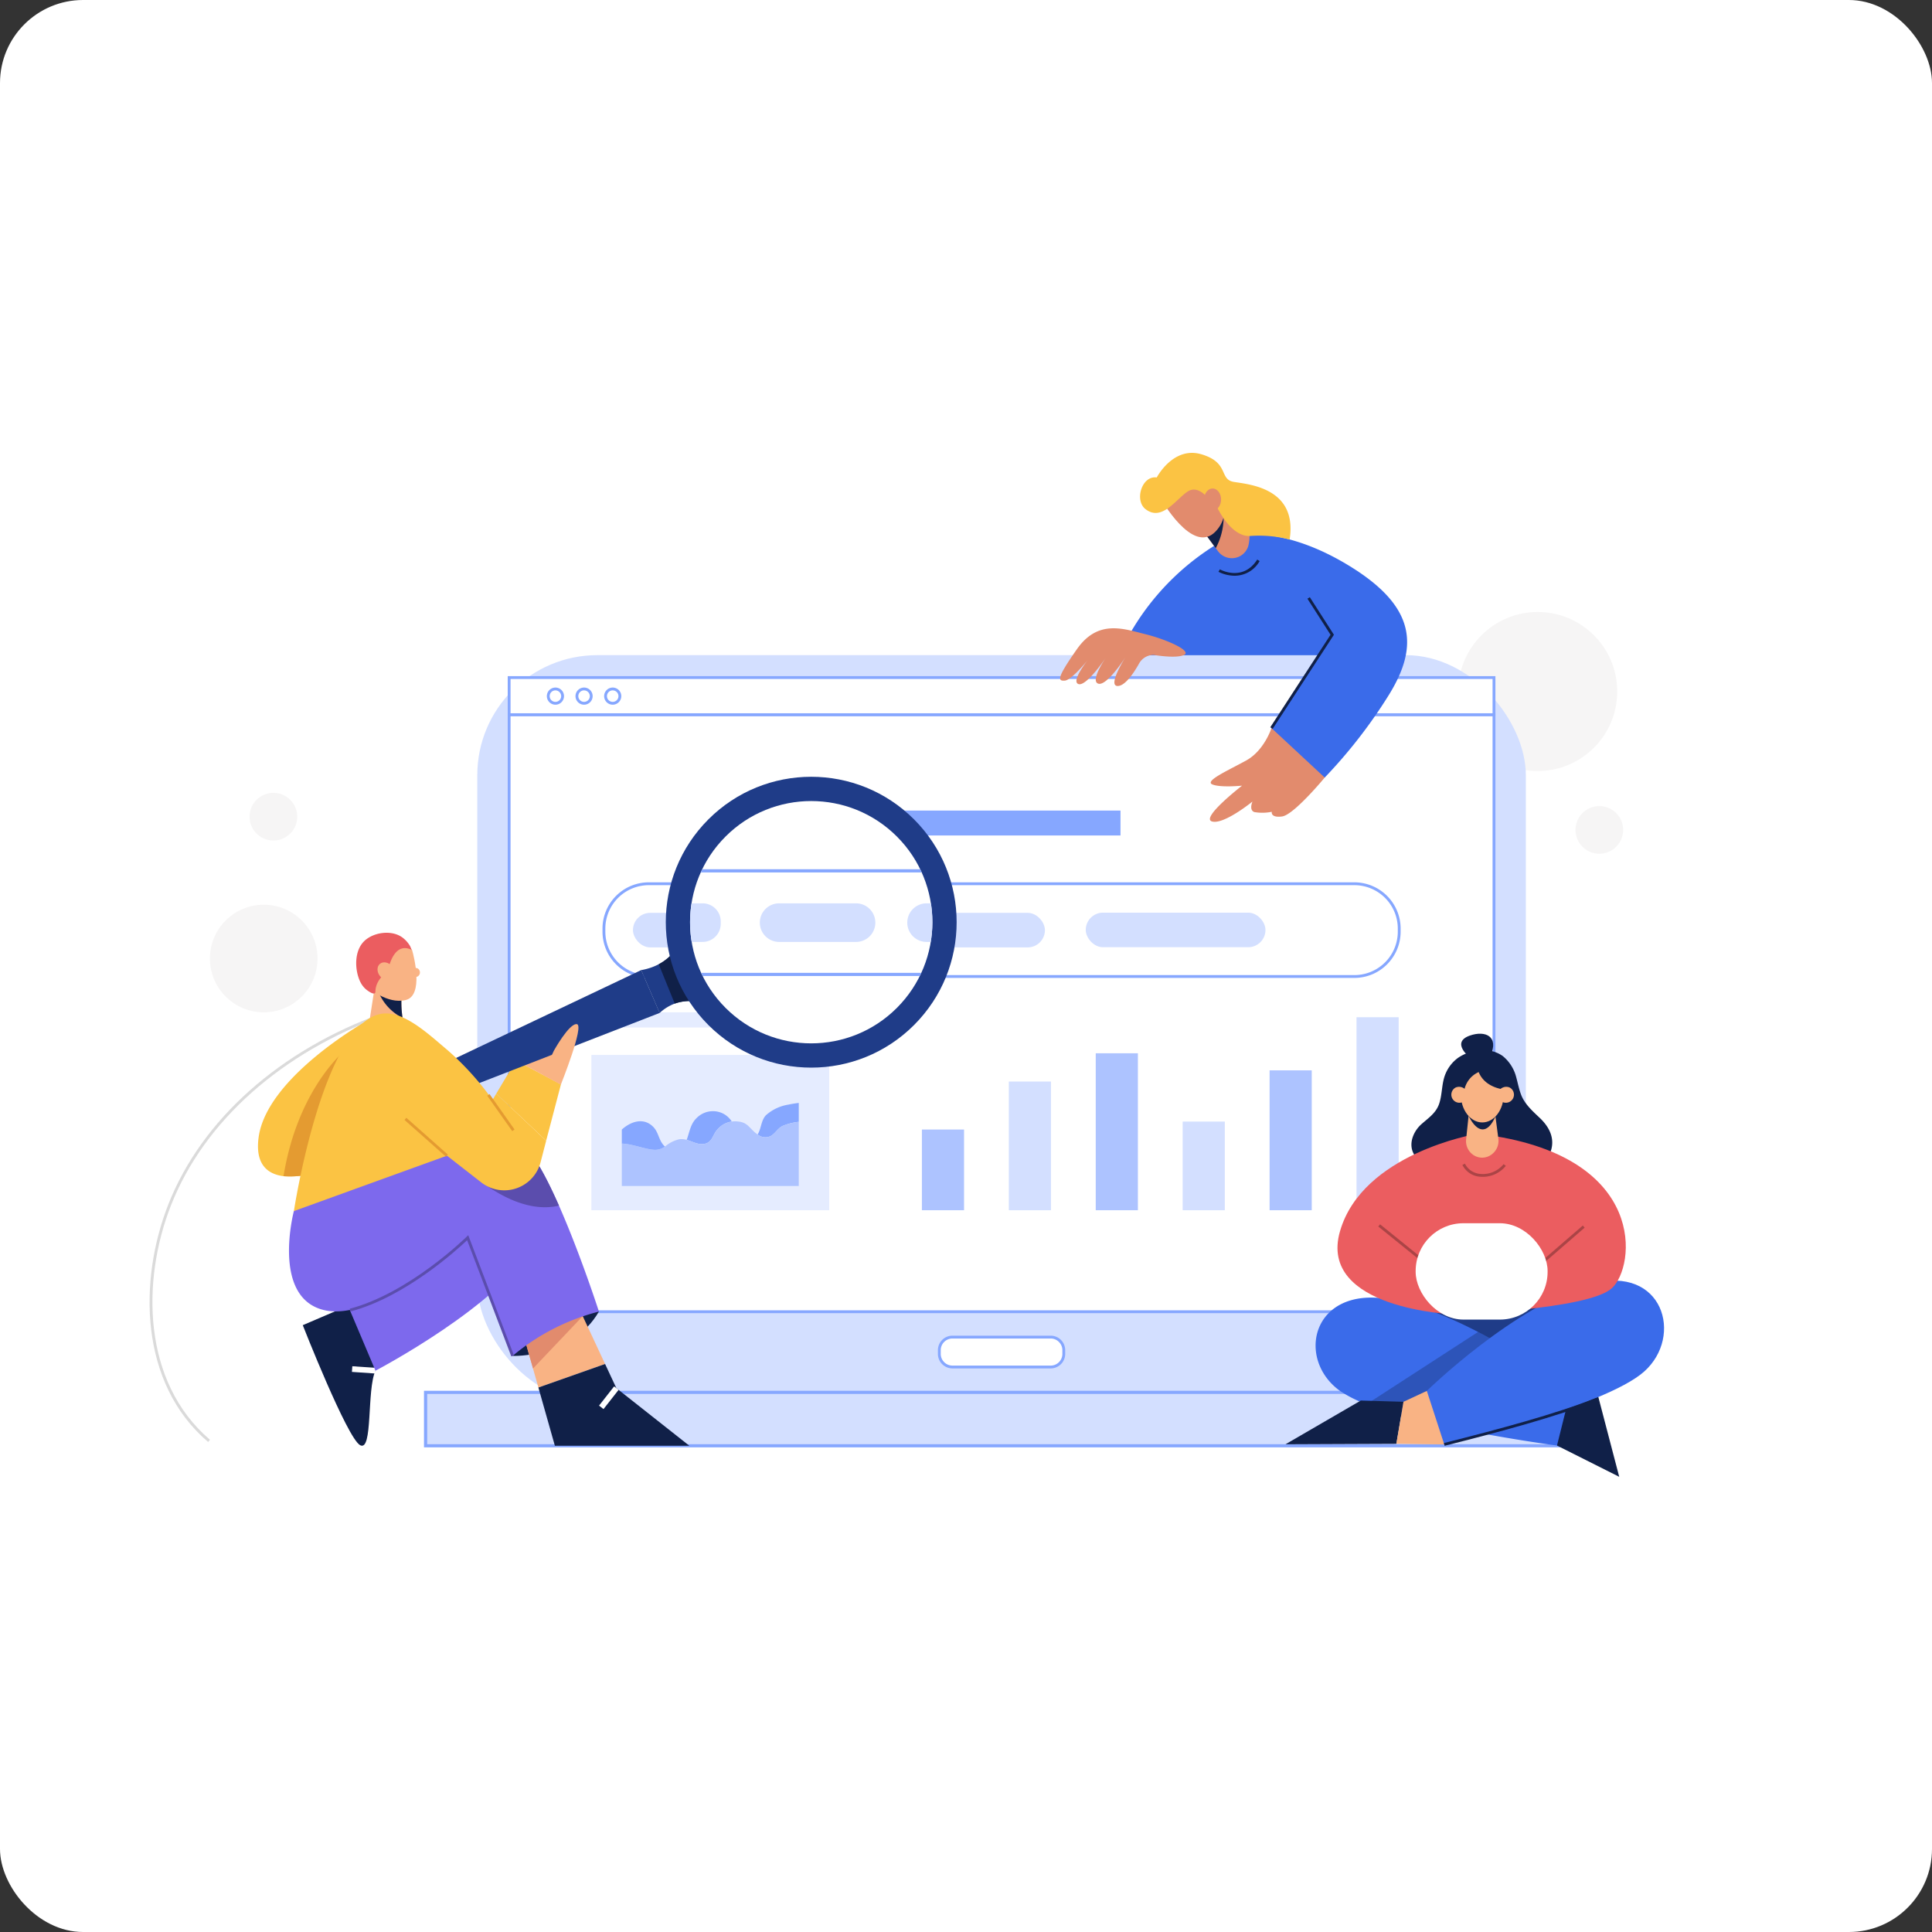 <svg xmlns="http://www.w3.org/2000/svg" width="465" height="465" viewBox="0 0 465 465">
  <rect x="0" y="0" width="465" height="465" fill="#333333" stroke="none"/>
  <g id="website-traffic" transform="translate(-113 -2417)">
    <rect id="Rectangle_7288" data-name="Rectangle 7288" width="465" height="465" rx="20" transform="translate(113 2417)" fill="#fff"/>
    <g id="Group_12058" data-name="Group 12058" transform="translate(17.29 2321.287)">
      <g id="Group_12029" data-name="Group 12029" transform="translate(131.71 216.279)">
        <circle id="Ellipse_802" data-name="Ellipse 802" cx="12.949" cy="12.949" r="12.949" transform="translate(14.526 97.185)" fill="#f6f5f5"/>
        <circle id="Ellipse_803" data-name="Ellipse 803" cx="19.141" cy="19.141" r="19.141" transform="translate(314.957 26.727)" fill="#f6f5f5"/>
        <circle id="Ellipse_804" data-name="Ellipse 804" cx="5.736" cy="5.736" r="5.736" transform="matrix(0.156, -0.988, 0.988, 0.156, 23.241, 80.77)" fill="#f6f5f5"/>
        <circle id="Ellipse_805" data-name="Ellipse 805" cx="5.736" cy="5.736" r="5.736" transform="translate(341.436 76.077) rotate(-22.5)" fill="#f6f5f5"/>
        <path id="Path_55509" data-name="Path 55509" d="M192.247,1203.409c-16.614-14.175-16.767-38.976-9.548-57.267,8.038-20.367,26.878-37.131,51.69-46q.9-.321,1.809-.636l.224.644q-.9.313-1.8.634c-24.627,8.8-43.32,25.42-51.285,45.6-7.13,18.065-7,42.541,9.357,56.5Z" transform="translate(-178.155 -976.916)" fill="#dadada"/>
      </g>
      <g id="Group_12040" data-name="Group 12040" transform="translate(197.758 253.394)">
        <rect id="Rectangle_8484" data-name="Rectangle 8484" width="252.371" height="180.142" rx="28.91" transform="translate(12.827 0)" fill="#d3dfff"/>
        <g id="Group_12032" data-name="Group 12032" transform="translate(20.151 5.055)">
          <g id="Group_12030" data-name="Group 12030" transform="translate(0 8.935)">
            <rect id="Rectangle_8485" data-name="Rectangle 8485" width="237.039" height="143.699" transform="translate(0.341 0.341)" fill="#fff"/>
            <path id="Path_55512" data-name="Path 55512" d="M990.784,767.088H753.063V622.708H990.784Zm-237.039-.681H990.1V623.39H753.745Z" transform="translate(-753.063 -622.708)" fill="#86a7ff"/>
          </g>
          <g id="Group_12031" data-name="Group 12031">
            <rect id="Rectangle_8486" data-name="Rectangle 8486" width="237.039" height="8.935" transform="translate(0.341 0.341)" fill="#fff"/>
            <path id="Path_55513" data-name="Path 55513" d="M990.784,572.729H753.063v-9.617H990.784Zm-237.039-.682H990.1v-8.254H753.745Z" transform="translate(-753.063 -563.112)" fill="#86a7ff"/>
          </g>
        </g>
        <g id="Group_12033" data-name="Group 12033" transform="translate(29.57 7.8)">
          <path id="Path_55514" data-name="Path 55514" d="M817.948,585.543a2.064,2.064,0,1,1,2.064-2.064A2.067,2.067,0,0,1,817.948,585.543Zm0-3.447a1.383,1.383,0,1,0,1.383,1.383A1.385,1.385,0,0,0,817.948,582.1Z" transform="translate(-815.884 -581.414)" fill="#86a7ff"/>
          <path id="Path_55515" data-name="Path 55515" d="M863.929,585.543a2.064,2.064,0,1,1,2.064-2.064A2.067,2.067,0,0,1,863.929,585.543Zm0-3.447a1.383,1.383,0,1,0,1.383,1.383A1.384,1.384,0,0,0,863.929,582.1Z" transform="translate(-854.971 -581.414)" fill="#86a7ff"/>
          <path id="Path_55516" data-name="Path 55516" d="M909.911,585.543a2.064,2.064,0,1,1,2.064-2.064A2.067,2.067,0,0,1,909.911,585.543Zm0-3.447a1.383,1.383,0,1,0,1.383,1.383A1.384,1.384,0,0,0,909.911,582.1Z" transform="translate(-894.059 -581.414)" fill="#86a7ff"/>
        </g>
        <g id="Group_12034" data-name="Group 12034" transform="translate(0 177.055)">
          <rect id="Rectangle_8487" data-name="Rectangle 8487" width="277.257" height="12.858" transform="translate(0.383 0.383)" fill="#d3dfff"/>
          <path id="Path_55517" data-name="Path 55517" d="M896.688,1723.9H618.665v-13.623H896.688Zm-277.257-.765H895.922v-12.093H619.43Z" transform="translate(-618.665 -1710.278)" fill="#86a7ff"/>
        </g>
        <g id="Group_12035" data-name="Group 12035" transform="translate(123.694 163.796)">
          <rect id="Rectangle_8488" data-name="Rectangle 8488" width="29.953" height="7.193" rx="3.597" transform="translate(0.341 0.341)" fill="#fff"/>
          <path id="Path_55518" data-name="Path 55518" d="M1470.8,1629.724h-23.658a3.492,3.492,0,0,1-3.488-3.488v-.9a3.492,3.492,0,0,1,3.488-3.488H1470.8a3.492,3.492,0,0,1,3.488,3.488v.9A3.492,3.492,0,0,1,1470.8,1629.724Zm-23.658-7.193a2.81,2.81,0,0,0-2.807,2.807v.9a2.81,2.81,0,0,0,2.807,2.807H1470.8a2.81,2.81,0,0,0,2.807-2.807v-.9a2.81,2.81,0,0,0-2.807-2.807Z" transform="translate(-1443.655 -1621.849)" fill="#86a7ff"/>
        </g>
        <g id="Group_12036" data-name="Group 12036" transform="translate(42.964 54.682)">
          <path id="Path_55519" data-name="Path 55519" d="M1086.18,917.107H916.346a11.143,11.143,0,0,1-11.131-11.131v-.744A11.143,11.143,0,0,1,916.346,894.1H1086.18a11.143,11.143,0,0,1,11.131,11.131v.744A11.143,11.143,0,0,1,1086.18,917.107ZM916.346,894.784A10.461,10.461,0,0,0,905.9,905.233v.744a10.461,10.461,0,0,0,10.449,10.449H1086.18a10.461,10.461,0,0,0,10.449-10.449v-.744a10.461,10.461,0,0,0-10.449-10.449Z" transform="translate(-905.215 -894.102)" fill="#86a7ff"/>
          <rect id="Rectangle_8489" data-name="Rectangle 8489" width="27.389" height="8.317" rx="4.159" transform="translate(7.329 7.344)" fill="#d3dfff"/>
          <rect id="Rectangle_8490" data-name="Rectangle 8490" width="24.895" height="8.317" rx="4.159" transform="translate(43.143 7.344)" fill="#d3dfff"/>
          <rect id="Rectangle_8491" data-name="Rectangle 8491" width="31.508" height="8.317" rx="4.159" transform="translate(74.977 7.344)" fill="#d3dfff"/>
          <rect id="Rectangle_8492" data-name="Rectangle 8492" width="43.262" height="8.317" rx="4.159" transform="translate(116.306 7.299)" fill="#d3dfff"/>
        </g>
        <rect id="Rectangle_8493" data-name="Rectangle 8493" width="57.247" height="5.994" transform="translate(110.388 37.409)" fill="#86a7ff"/>
        <g id="Group_12037" data-name="Group 12037" transform="translate(119.837 87.145)">
          <rect id="Rectangle_8494" data-name="Rectangle 8494" width="10.144" height="19.423" transform="translate(0 27.034)" fill="#adc3ff"/>
          <rect id="Rectangle_8495" data-name="Rectangle 8495" width="10.144" height="30.977" transform="translate(20.921 15.48)" fill="#d3dfff"/>
          <rect id="Rectangle_8496" data-name="Rectangle 8496" width="10.144" height="37.779" transform="translate(41.843 8.678)" fill="#adc3ff"/>
          <rect id="Rectangle_8497" data-name="Rectangle 8497" width="10.144" height="21.34" transform="translate(62.764 25.117)" fill="#d3dfff"/>
          <rect id="Rectangle_8498" data-name="Rectangle 8498" width="10.144" height="33.668" transform="translate(83.685 12.789)" fill="#adc3ff"/>
          <rect id="Rectangle_8499" data-name="Rectangle 8499" width="10.144" height="46.457" transform="translate(104.607)" fill="#d3dfff"/>
        </g>
        <g id="Group_12039" data-name="Group 12039" transform="translate(40.284 85.965)">
          <rect id="Rectangle_8500" data-name="Rectangle 8500" width="57.247" height="3.655" fill="#e5ecff"/>
          <rect id="Rectangle_8501" data-name="Rectangle 8501" width="57.247" height="37.375" transform="translate(0 10.262)" fill="#e5ecff"/>
          <g id="Group_12038" data-name="Group 12038" transform="translate(7.327 21.813)">
            <path id="Path_55520" data-name="Path 55520" d="M1048.615,1261.733a5.509,5.509,0,0,0-5.955,1.364c-1.442,1.409-1.645,3.4-2.324,5.18,1.4.383,2.663,1.213,4.191.975,1.985-.309,2.037-2.161,3.163-3.423a5.634,5.634,0,0,1,3.5-1.963A5.327,5.327,0,0,0,1048.615,1261.733Z" transform="translate(-1024.725 -1259.391)" fill="#86a7ff"/>
            <path id="Path_55521" data-name="Path 55521" d="M1161.619,1248.63a10.6,10.6,0,0,0-5.4,2.542c-1.2,1.224-1.155,3.354-2.025,4.64a2.966,2.966,0,0,0,3.165.377c1.054-.569,1.694-1.851,2.83-2.41a13.249,13.249,0,0,1,3.219-.911c.229-.041.463-.067.7-.1v-4.543A24.884,24.884,0,0,0,1161.619,1248.63Z" transform="translate(-1121.515 -1248.226)" fill="#86a7ff"/>
            <path id="Path_55522" data-name="Path 55522" d="M978.113,1277.933a13.247,13.247,0,0,0-3.22.911c-1.136.559-1.776,1.84-2.83,2.41a2.966,2.966,0,0,1-3.165-.378,7.506,7.506,0,0,1-1.094-.9c-1.344-1.324-1.764-2.073-3.889-2.245a5.755,5.755,0,0,0-1.238.036,5.634,5.634,0,0,0-3.5,1.963c-1.125,1.262-1.177,3.114-3.163,3.423-1.528.238-2.789-.592-4.191-.975a4.347,4.347,0,0,0-1.771-.15,8.135,8.135,0,0,0-3.445,1.764,4.056,4.056,0,0,1-2.508.789c-2.292-.1-5.248-1.421-7.888-1.506v10.208h42.593v-15.448C978.576,1277.866,978.342,1277.892,978.113,1277.933Z" transform="translate(-936.215 -1273.291)" fill="#adc3ff"/>
            <path id="Path_55523" data-name="Path 55523" d="M946.611,1283.73a3.846,3.846,0,0,1-.469-.482c-1.055-1.308-1.139-2.97-2.306-4.2-2.272-2.388-5.374-1.444-7.62.588v3.373c2.64.085,5.6,1.405,7.888,1.506A4.055,4.055,0,0,0,946.611,1283.73Z" transform="translate(-936.215 -1273.229)" fill="#86a7ff"/>
          </g>
        </g>
      </g>
      <g id="Group_12048" data-name="Group 12048" transform="translate(157.799 268.173)">
        <g id="Group_12041" data-name="Group 12041" transform="translate(23.644 52.041)">
          <path id="Path_55524" data-name="Path 55524" d="M533.655,1077.52l-10.884,2.134,2.484-16.006,6.693.136c-.043.282-.085.555-.111.837a24.782,24.782,0,0,0,.154,6.24A33.445,33.445,0,0,0,533.655,1077.52Z" transform="translate(-520.833 -1050.366)" fill="#f9b384"/>
          <path id="Path_55525" data-name="Path 55525" d="M551.737,1076.378a12.161,12.161,0,0,1-5.737-6.112l5.583-.128A24.781,24.781,0,0,0,551.737,1076.378Z" transform="translate(-540.58 -1055.883)" fill="#102048"/>
          <path id="Path_55526" data-name="Path 55526" d="M539.922,991.606c.427,1.494,2.845,10.955-1.565,12.022s-8.963-2.988-8.963-2.988l1.494-9.105,6.4-1.921Z" transform="translate(-526.463 -987.432)" fill="#f9b384"/>
          <path id="Path_55527" data-name="Path 55527" d="M517.465,984.383s1.147-7.567,5.842-5.149c-.168-.086-.411-.842-.516-1.013a7.041,7.041,0,0,0-1.818-2.02c-2.672-1.958-7.177-1.247-9.333,1.006-2.122,2.217-2.187,6.158-1.094,9.023a7.2,7.2,0,0,0,.669,1.325,5.554,5.554,0,0,0,.857,1.007c.279.268,2.374,1.918,2.4.649C514.521,986.117,517.465,984.383,517.465,984.383Z" transform="translate(-509.848 -975.06)" fill="#eb5d60"/>
          <ellipse id="Ellipse_806" data-name="Ellipse 806" cx="1.868" cy="2.314" rx="1.868" ry="2.314" transform="translate(4.274 8.654) rotate(-39.28)" fill="#f9b384"/>
          <ellipse id="Ellipse_807" data-name="Ellipse 807" cx="0.994" cy="1.079" rx="0.994" ry="1.079" transform="translate(13.353 8.471)" fill="#f9b384"/>
        </g>
        <g id="Group_12044" data-name="Group 12044" transform="translate(7.469 99.151)">
          <g id="Group_12042" data-name="Group 12042" transform="translate(3.313 41.788)">
            <path id="Path_55528" data-name="Path 55528" d="M437.012,1567.975l-12.947,5.549s10.671,27.174,13.8,28.881,1.565-13.374,3.7-17.926l2.7-10.671Z" transform="translate(-424.065 -1567.975)" fill="#102048"/>
            <rect id="Rectangle_8502" data-name="Rectangle 8502" width="1.364" height="5.633" transform="translate(11.833 16.793) rotate(-86.023)" fill="#fff"/>
          </g>
          <path id="Path_55529" data-name="Path 55529" d="M488.591,1398.2l7.825,18.5s30.447-15.935,37.987-30.447l-11.951-15.65Z" transform="translate(-475.603 -1358.407)" fill="#7d69ed"/>
          <path id="Path_55530" data-name="Path 55530" d="M760.929,1581.729s14.227.569,20.772-10.671l-14.512-2.134Z" transform="translate(-707.109 -1526.994)" fill="#102048"/>
          <g id="Group_12043" data-name="Group 12043" transform="translate(56.378 43.141)">
            <path id="Path_55531" data-name="Path 55531" d="M797.683,1590.541l-16.05,5.67-1.295-4.58-2.351-8.294,13.378-6.332.94,2.017Z" transform="translate(-777.987 -1577.005)" fill="#f9b384"/>
            <path id="Path_55532" data-name="Path 55532" d="M838.65,1686.978l-17.571-13.872-2.712-5.809-16.052,5.665,3.967,14.016Z" transform="translate(-798.668 -1653.76)" fill="#102048"/>
            <rect id="Rectangle_8503" data-name="Rectangle 8503" width="5.877" height="1.363" transform="translate(18.247 23.55) rotate(-51.882)" fill="#fff"/>
            <path id="Path_55533" data-name="Path 55533" d="M792.306,1579.023l-11.968,12.608-2.351-8.294,13.378-6.332Z" transform="translate(-777.987 -1577.005)" fill="#e28b6d"/>
          </g>
          <path id="Path_55534" data-name="Path 55534" d="M476.564,1333.33A52.446,52.446,0,0,0,455.791,1344l-10.816-28.454s-21.823,20.8-34.854,17.359c-12.383-3.271-6.979-23.765-6.979-23.765,17-11.906,44.054-27.9,55.906-15.232a1.719,1.719,0,0,1,.157.157c2.426,2.665,5.166,7.933,7.742,13.767C472.086,1319.454,476.564,1333.33,476.564,1333.33Z" transform="translate(-401.969 -1289.269)" fill="#7d69ed"/>
          <path id="Path_55535" data-name="Path 55535" d="M699.726,1331.872c-11.791,2.774-23.922-10.325-23.922-10.325l12.186-4,3.837.4a1.7,1.7,0,0,1,.157.157C694.41,1320.77,697.15,1326.038,699.726,1331.872Z" transform="translate(-634.747 -1313.306)" fill="#5b4dad"/>
          <path id="Path_55536" data-name="Path 55536" d="M538.348,1489.656l-10.633-27.971c-2.306,2.191-14.852,13.671-28.08,17.157l-.174-.659c14.4-3.8,28.013-17.209,28.149-17.344l.372-.37,11,28.944Z" transform="translate(-484.844 -1434.8)" fill="#5b4dad"/>
        </g>
        <g id="Group_12047" data-name="Group 12047" transform="translate(0 0)">
          <path id="Path_55537" data-name="Path 55537" d="M378.332,1116.542l-4.777,15.443-6.427,20.773a22.314,22.314,0,0,1-8.826,1.159c-3.653-.463-6.877-2.658-6-9.289C354.22,1130.009,378.332,1116.542,378.332,1116.542Z" transform="translate(-352.154 -1043.288)" fill="#fbc343"/>
          <path id="Path_55538" data-name="Path 55538" d="M408.415,1171.475l-6.427,20.773a22.314,22.314,0,0,1-8.826,1.159c3.469-21.325,14.946-30.41,14.946-30.41Z" transform="translate(-387.013 -1082.778)" fill="#e49b31"/>
          <path id="Path_55539" data-name="Path 55539" d="M750.234,1185.809l-3.558,13.549-12.009-11.327,4.764-7.987,6.441,3.435Z" transform="translate(-677.316 -1097.269)" fill="#fbc343"/>
          <path id="Path_55540" data-name="Path 55540" d="M766.622,1116.589l4.557-7.284,9.208-3.925-3.017,16.987Z" transform="translate(-704.479 -1033.801)" fill="#f9b384"/>
          <g id="Group_12046" data-name="Group 12046" transform="translate(26.721)">
            <path id="Path_55541" data-name="Path 55541" d="M981.917,1010.438a11.161,11.161,0,0,0-6.57.239,10.976,10.976,0,0,0-3.633,2.256l-4.45-10.318a14.256,14.256,0,0,0,4.232-1.411,11.878,11.878,0,0,0,4.587-4.3Z" transform="translate(-901.759 -941.587)" fill="#1f3c88"/>
            <path id="Path_55542" data-name="Path 55542" d="M600.337,1045.269l-4.447-10.316-65.519,31.1,2.368,5.493,67.6-26.279-4.447-10.316Z" transform="translate(-530.371 -973.932)" fill="#1f3c88"/>
            <path id="Path_55543" data-name="Path 55543" d="M1005.913,1010.438a11.161,11.161,0,0,0-6.57.239l-3.851-9.474a11.879,11.879,0,0,0,4.587-4.3Z" transform="translate(-925.755 -941.587)" fill="#102048"/>
            <circle id="Ellipse_808" data-name="Ellipse 808" cx="35.001" cy="35.001" r="35.001" transform="translate(56.938 49.499) rotate(-45)" fill="#1f3c88"/>
            <circle id="Ellipse_809" data-name="Ellipse 809" cx="29.161" cy="29.161" r="29.161" transform="translate(65.198 49.499) rotate(-45)" fill="#fff"/>
            <g id="Group_12045" data-name="Group 12045" transform="translate(77.276 36.755)">
              <path id="Path_55544" data-name="Path 55544" d="M1062.965,873.874h53.159c-.115-.255-.23-.511-.351-.761h-52.444C1063.205,873.366,1063.08,873.618,1062.965,873.874Z" transform="translate(-1060.387 -873.113)" fill="#86a7ff"/>
              <path id="Path_55545" data-name="Path 55545" d="M1116.615,1039.4h-52.969c.117.255.231.512.354.761h52.247C1116.372,1039.911,1116.5,1039.658,1116.615,1039.4Z" transform="translate(-1060.965 -1014.47)" fill="#86a7ff"/>
              <path id="Path_55546" data-name="Path 55546" d="M1053.153,932.759v-.592a4.361,4.361,0,0,0-4.349-4.349h-2.675a28.989,28.989,0,0,0,.027,9.289h2.648A4.361,4.361,0,0,0,1053.153,932.759Z" transform="translate(-1045.768 -919.616)" fill="#d3dfff"/>
              <path id="Rectangle_8504" data-name="Rectangle 8504" d="M4.645,0H23.16A4.645,4.645,0,0,1,27.8,4.645v0A4.645,4.645,0,0,1,23.16,9.289H4.645A4.645,4.645,0,0,1,0,4.645v0A4.645,4.645,0,0,1,4.645,0Z" transform="translate(16.794 8.202)" fill="#d3dfff"/>
              <path id="Path_55547" data-name="Path 55547" d="M1400.533,927.818h-.979a4.645,4.645,0,1,0,0,9.289h.935A29,29,0,0,0,1400.533,927.818Z" transform="translate(-1342.561 -919.616)" fill="#d3dfff"/>
            </g>
          </g>
          <path id="Path_55548" data-name="Path 55548" d="M813.759,1136.221l-4.362-2.331,2.658-5.773s3.7-6.686,5.548-6.4S813.759,1136.221,813.759,1136.221Z" transform="translate(-740.841 -1047.681)" fill="#f9b384"/>
          <path id="Path_55549" data-name="Path 55549" d="M458.523,1123.843l-.906,1.52a68.935,68.935,0,0,0-10.765-11.942h0c-4.49-3.765-10.582-9.62-15.9-8.809-14.239,2.16-21.139,47.5-21.139,47.5l36.843-13.336,8.253,6.43a9.023,9.023,0,0,0,6.32,1.872h0a9.022,9.022,0,0,0,7.958-6.722l1.344-5.177Z" transform="translate(-401.168 -1033.081)" fill="#fbc343"/>
          <rect id="Rectangle_8505" data-name="Rectangle 8505" width="0.681" height="13.356" transform="matrix(0.663, -0.748, 0.748, 0.663, 35.266, 97.086)" fill="#e49b31"/>
          <rect id="Rectangle_8506" data-name="Rectangle 8506" width="0.681" height="10.432" transform="matrix(0.817, -0.577, 0.577, 0.817, 55.177, 91.263)" fill="#e49b31"/>
        </g>
      </g>
      <g id="Group_12051" data-name="Group 12051" transform="translate(350.867 204.713)">
        <g id="Group_12049" data-name="Group 12049" transform="translate(0 19.555)">
          <path id="Path_55550" data-name="Path 55550" d="M1895.09,646.464s-1.723,5.395-6.069,7.793-10.116,4.945-8.168,5.77,7.156.3,7.156.3-10.078,7.793-7.231,8.617,9.741-4.8,9.741-4.8-.937,2.1.487,2.548a11.45,11.45,0,0,0,4.159-.075s-.375,1.5,2.473,1.124,10.266-9.366,10.266-9.366l.524-8.242Z" transform="translate(-1844.223 -599.786)" fill="#e28b6d"/>
          <path id="Path_55551" data-name="Path 55551" d="M1920.634,335.51s11.24-2.922,28.1,7.643c15.172,9.508,16.185,18.883,8.992,30.572a121.367,121.367,0,0,1-15.511,20.006L1929.4,381.818l11.24-17.534Z" transform="translate(-1878.533 -335.14)" fill="#3a6bea"/>
          <path id="Path_55552" data-name="Path 55552" d="M1758.2,349.607a60.548,60.548,0,0,0-23.978,26.975h55.449L1774.387,352.3Z" transform="translate(-1720.073 -347.438)" fill="#3a6bea"/>
          <path id="Path_55553" data-name="Path 55553" d="M1662.327,492.709s5.451.955,7.362,0-4.159-3.709-9.385-5-11.352-3.6-16.41,3.6-4.552,7.7-2.922,7.587,5.508-4.945,5.508-4.945-4.159,5.226-2.192,5.788,6.688-6.575,6.688-6.575-4.046,5.788-1.967,6.463,6.575-6.407,6.575-6.407-4.552,7.137-1.8,6.969c1.792-.11,3.845-3.241,5.061-5.415a3.993,3.993,0,0,1,3.481-2.059Z" transform="translate(-1639.839 -463.639)" fill="#e28b6d"/>
          <path id="Path_55554" data-name="Path 55554" d="M1897.93,379.855a8.922,8.922,0,0,1-3.9-.944l.333-.595c.225.124,5.561,3.008,9-2.357l.574.368A6.9,6.9,0,0,1,1897.93,379.855Z" transform="translate(-1855.922 -369.839)" fill="#102048"/>
          <path id="Path_55555" data-name="Path 55555" d="M1977.77,468.062l-.571-.372,14.5-22.271-5.56-8.675.574-.368,5.8,9.045Z" transform="translate(-1926.618 -421.198)" fill="#102048"/>
        </g>
        <g id="Group_12050" data-name="Group 12050" transform="translate(19.241 0)">
          <path id="Path_55556" data-name="Path 55556" d="M1877.855,301.762a4.131,4.131,0,0,1-7.286,1.22l-.536-.722-3.461-4.688,3.565-4.636.343-.447.811.6.588.439,6.229,4.659A9.976,9.976,0,0,1,1877.855,301.762Z" transform="translate(-1851.819 -279.328)" fill="#e28b6d"/>
          <path id="Path_55557" data-name="Path 55557" d="M1870.034,304.792l-3.461-4.688,3.565-4.636,1.154.156.551.074s.015.127.037.365A15.9,15.9,0,0,1,1870.034,304.792Z" transform="translate(-1851.819 -281.86)" fill="#102048"/>
          <path id="Path_55558" data-name="Path 55558" d="M1800.806,240.952s7.718,13.861,13.272,8.062c4.217-4.4,1.24-10.481,1.24-10.481l-4.093-3.969-9.117,2.729Z" transform="translate(-1795.913 -230.088)" fill="#e28b6d"/>
          <path id="Path_55559" data-name="Path 55559" d="M1784.971,216.259s-2.6-4.14-5.442-2.186-6.171,7.21-10.062,4.171c-2.708-2.115-.868-8.124,2.713-7.613,0,0,3.954-7.582,10.745-5.582s4.186,6.047,7.814,6.651,15.376,1.448,13.423,13.867a29.669,29.669,0,0,0-9.222-.873c-5.245.586-8.79-8.064-8.79-8.064C1785.808,216.724,1784.971,216.259,1784.971,216.259Z" transform="translate(-1768.17 -204.713)" fill="#fbc343"/>
          <ellipse id="Ellipse_810" data-name="Ellipse 810" cx="2.047" cy="2.651" rx="2.047" ry="2.651" transform="translate(15.405 8.569)" fill="#e28b6d"/>
        </g>
      </g>
      <g id="Group_12057" data-name="Group 12057" transform="translate(405.106 344.508)">
        <g id="Group_12053" data-name="Group 12053" transform="translate(0 59.426)">
          <rect id="Rectangle_8508" data-name="Rectangle 8508" width="28.113" height="16.357" transform="translate(33.962 2.389)" fill="#1f3c88"/>
          <path id="Path_55560" data-name="Path 55560" d="M2417,1723.227l14.979,7.525-5.1-19.482L2420.3,1710l-6.9,2.465Z" transform="translate(-2351.653 -1683.53)" fill="#102048"/>
          <path id="Path_55561" data-name="Path 55561" d="M2111.331,1583.068l-3.3,13.222s-14.224-1.874-28.161-4.968a129.569,129.569,0,0,1-17.672-4.982,29.9,29.9,0,0,1-6.27-3.115c-10.83-7.633-6.965-25.21,11.4-22.2,7.115,1.166,14.789,4.334,21.714,7.926,3.156,1.629,6.147,3.353,8.86,5.009A157.783,157.783,0,0,1,2111.331,1583.068Z" transform="translate(-2042.686 -1556.593)" fill="#3a6bea"/>
          <path id="Path_55562" data-name="Path 55562" d="M2167.447,1620.834l-18.033,17.365a129.566,129.566,0,0,1-17.672-4.982l26.845-17.393C2161.742,1617.454,2164.734,1619.178,2167.447,1620.834Z" transform="translate(-2112.228 -1603.472)" fill="#102048" opacity="0.3"/>
          <g id="Group_12052" data-name="Group 12052" transform="translate(0 26.541)">
            <path id="Path_55563" data-name="Path 55563" d="M2019.728,1725.943l-18.133,10.528,26.686-.111,1.713-10.117Z" transform="translate(-2001.595 -1723.62)" fill="#102048"/>
            <path id="Path_55564" data-name="Path 55564" d="M2186.912,1710.451l-5.62,2.623-1.713,10.117h.364l11.165.15,3.9-4.871Z" transform="translate(-2152.893 -1710.451)" fill="#f9b384"/>
          </g>
          <path id="Path_55565" data-name="Path 55565" d="M2228.486,1559.974s21.28-20.831,39.713-25.776c17.09-4.585,22.179,12.588,12.588,21.131s-48.105,17.534-48.105,17.534Z" transform="translate(-2194.468 -1533.433)" fill="#3a6bea"/>
          <path id="Path_55566" data-name="Path 55566" d="M2256.082,1733.386l-.166-.66c13.217-3.338,26.8-6.961,36.6-10.844l.252.634C2282.928,1726.412,2269.322,1730.043,2256.082,1733.386Z" transform="translate(-2217.785 -1693.627)" fill="#102048"/>
        </g>
        <g id="Group_12054" data-name="Group 12054" transform="translate(30.309)">
          <path id="Path_55567" data-name="Path 55567" d="M2220.315,1163.733a10.345,10.345,0,0,0-5.313,1.761,9.021,9.021,0,0,0-3,3.748c-1.015,2.313-.78,4.9-1.559,7.266-.75,2.282-2.585,3.459-4.3,4.984-1.646,1.468-2.83,3.9-2.243,6.127a4.585,4.585,0,0,0,.863,1.692c.305.382,1.238,1.485,1.764,1.487l28.944.128s5.379-5.037-.811-10.928c-1.718-1.635-3.642-3.316-4.516-5.612-.54-1.419-.811-2.915-1.217-4.371a9.621,9.621,0,0,0-3.2-4.932A7.711,7.711,0,0,0,2220.315,1163.733Z" transform="translate(-2203.747 -1159.707)" fill="#102048"/>
          <path id="Path_55568" data-name="Path 55568" d="M2285.792,1142.865s-4.824-3.672-.043-5.336c3.657-1.273,7.086.171,4.91,4.909Z" transform="translate(-2271.657 -1137.088)" fill="#102048"/>
        </g>
        <g id="Group_12055" data-name="Group 12055" transform="translate(12.514 24.186)">
          <path id="Path_55569" data-name="Path 55569" d="M2118.253,1298.4s-27.2,4.608-32.595,23.379,27.437,19.987,27.437,19.987,32.245-1.1,37.978-6.274,8.655-31.359-29.672-36.866Z" transform="translate(-2085.059 -1298.399)" fill="#eb5d60"/>
          <path id="Path_55570" data-name="Path 55570" d="M2290.441,1348.857q-.265,0-.527-.021a5.178,5.178,0,0,1-4.359-2.845l.607-.31a4.515,4.515,0,0,0,3.807,2.476,6.428,6.428,0,0,0,5.5-2.352l.548.4A7.134,7.134,0,0,1,2290.441,1348.857Z" transform="translate(-2255.494 -1338.591)" fill="#ab4446"/>
          <rect id="Rectangle_8509" data-name="Rectangle 8509" width="0.681" height="18.294" transform="translate(9.818 22.219) rotate(-51.048)" fill="#ab4446"/>
          <rect id="Rectangle_8510" data-name="Rectangle 8510" width="17.153" height="0.681" transform="matrix(0.756, -0.654, 0.654, 0.756, 46.077, 33.202)" fill="#ab4446"/>
        </g>
        <rect id="Rectangle_8511" data-name="Rectangle 8511" width="31.757" height="23.19" rx="11.493" transform="translate(31.328 45.617)" fill="#fff"/>
        <g id="Group_12056" data-name="Group 12056" transform="translate(40.012 6.075)">
          <path id="Path_55571" data-name="Path 55571" d="M2292.173,1258.919l-.739,7.043a4.046,4.046,0,0,0,1.421,3.535h0a3.788,3.788,0,0,0,4.825.031l.065-.052a4.048,4.048,0,0,0,1.447-3.668l-.915-7.013Z" transform="translate(-2287.97 -1246.622)" fill="#f9b384"/>
          <path id="Path_55572" data-name="Path 55572" d="M2295.6,1267.111c2.156,4.226,4.589,4.312,6.446.107l-3.821-.491Z" transform="translate(-2291.53 -1253.365)" fill="#102048"/>
          <ellipse id="Ellipse_811" data-name="Ellipse 811" cx="5.154" cy="6.745" rx="5.154" ry="6.745" transform="translate(2.194 1.793)" fill="#f9b384"/>
          <path id="Path_55573" data-name="Path 55573" d="M2287.337,1185.037s-5.166-.085-6.873-4.269a6.042,6.042,0,0,0-3.5,4.568l-1.964.683-.042-5.635,4.354-2.775,3.885.085,3.416,2.86Z" transform="translate(-2273.983 -1177.609)" fill="#102048"/>
          <path id="Path_55574" data-name="Path 55574" d="M2272.164,1223.5a1.947,1.947,0,1,1-2.747-1.124A2.113,2.113,0,0,1,2272.164,1223.5Z" transform="translate(-2268.46 -1215.506)" fill="#f9b384"/>
          <path id="Path_55575" data-name="Path 55575" d="M2341.358,1223.5a1.947,1.947,0,1,0,2.747-1.124A2.113,2.113,0,0,0,2341.358,1223.5Z" transform="translate(-2330.179 -1215.506)" fill="#f9b384"/>
        </g>
      </g>
    </g>
  </g>
</svg>
